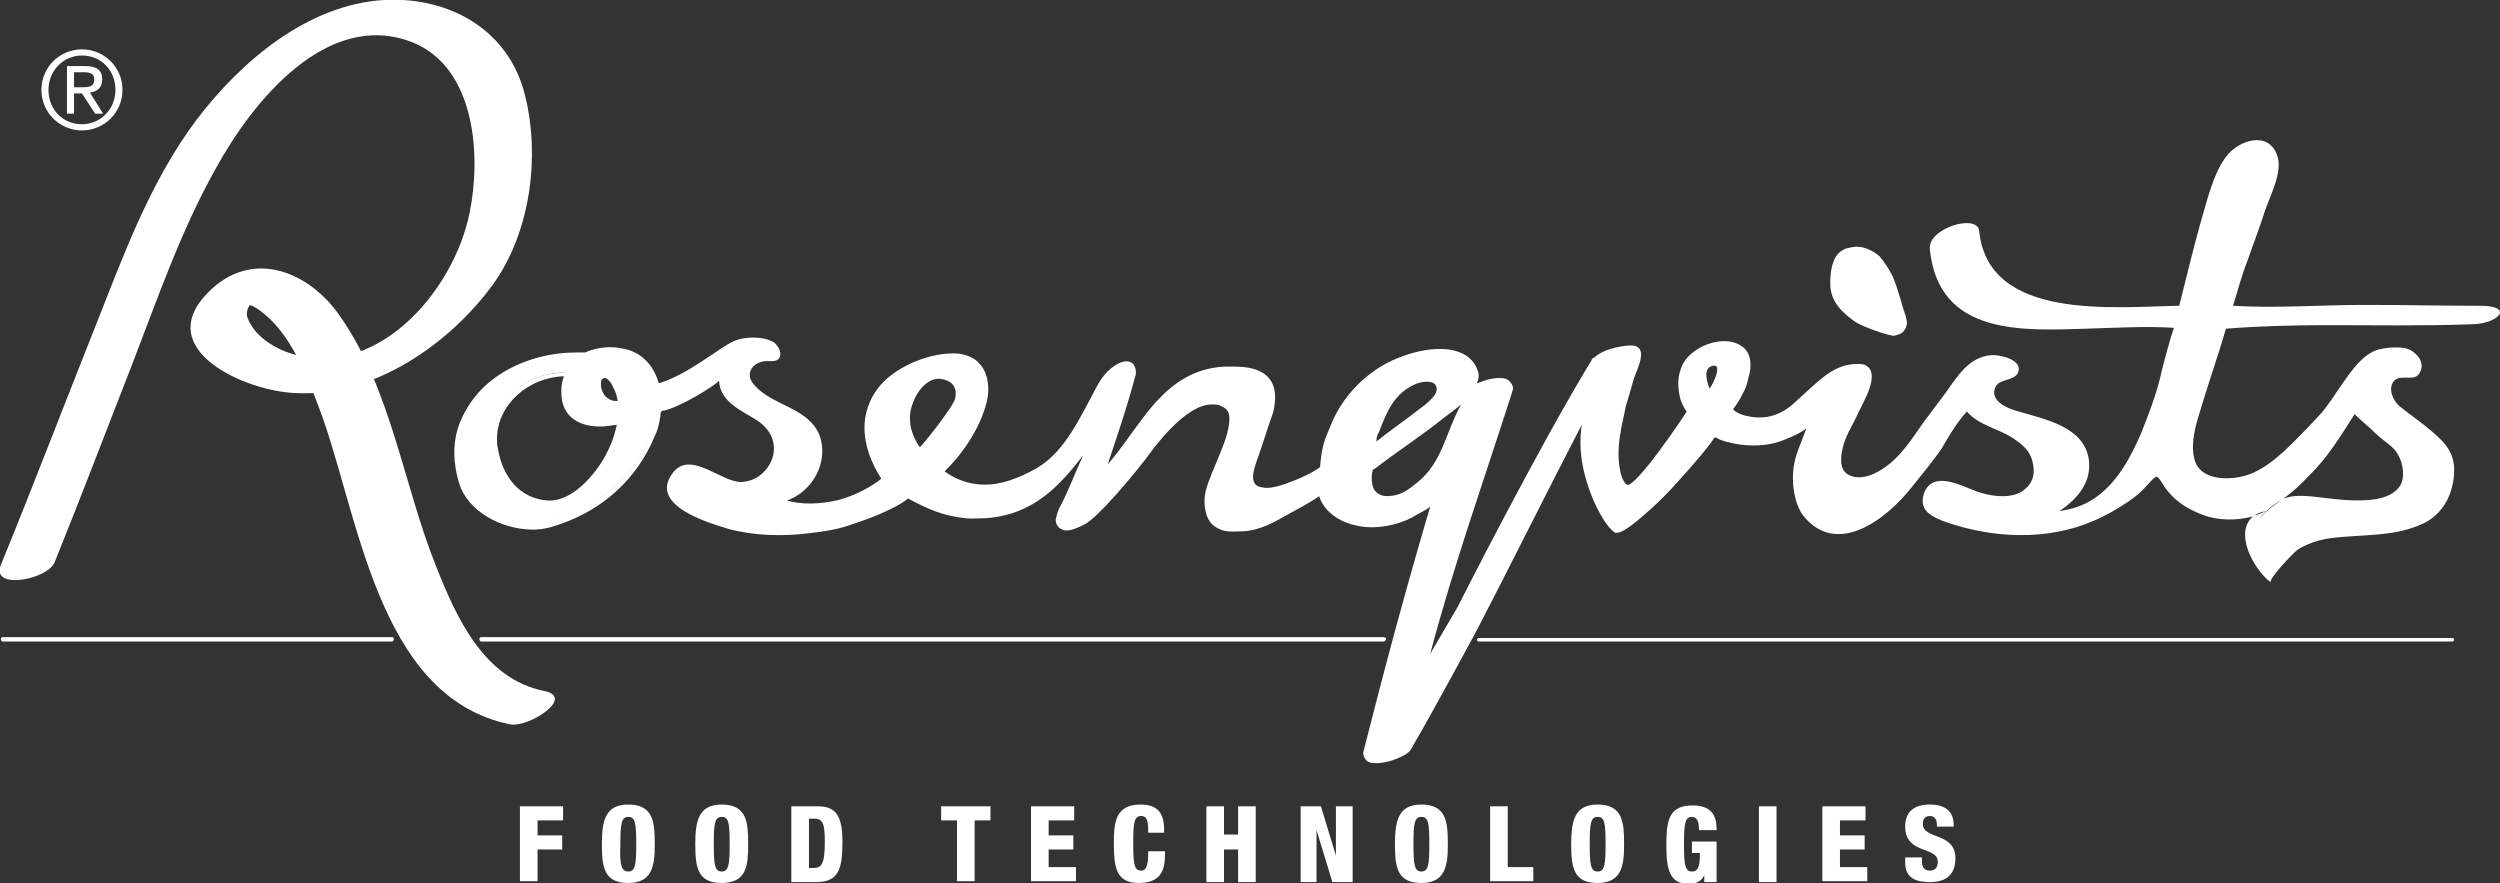 <?xml version="1.0" encoding="utf-8"?>
<!-- Generator: Adobe Illustrator 18.0.0, SVG Export Plug-In . SVG Version: 6.00 Build 0)  -->
<!DOCTYPE svg PUBLIC "-//W3C//DTD SVG 1.1//EN" "http://www.w3.org/Graphics/SVG/1.1/DTD/svg11.dtd">
<svg version="1.1" id="Lager_1" xmlns="http://www.w3.org/2000/svg" xmlns:xlink="http://www.w3.org/1999/xlink" x="0px" y="0px"
	 viewBox="0 0 283.7 100.2" enable-background="new 0 0 283.7 100.2" xml:space="preserve">
<rect x="0" y="0" width="283.7" height="100.2" fill="#333333" stroke="none"/>
<g>
	<g>
		<path fill="#FFFFFF" d="M167.8,72.8c-0.1,0-0.2-0.1-0.2-0.2l0,0c0-0.1,0.1-0.2,0.2-0.2l0,0h110.5c0.1,0,0.2,0.1,0.2,0.2l0,0
			c0,0.1-0.1,0.2-0.2,0.2l0,0H167.8L167.8,72.8z"/>
	</g>
	<g>
		<path fill="#FFFFFF" d="M54.6,72.8c-0.1,0-0.2-0.1-0.2-0.3l0,0c0-0.1,0.1-0.2,0.2-0.2l0,0h102.4c0.1,0,0.3,0.1,0.3,0.2l0,0
			c0,0.1-0.1,0.3-0.3,0.3l0,0H54.6L54.6,72.8z"/>
	</g>
	<g>
		<path fill="#FFFFFF" d="M0.3,72.8c-0.1,0-0.2-0.1-0.2-0.3l0,0c0-0.1,0.1-0.2,0.2-0.2l0,0h44.2c0.1,0,0.2,0.1,0.2,0.2l0,0
			c0,0.1-0.1,0.3-0.2,0.3l0,0H0.3L0.3,72.8z"/>
	</g>
	<g>
		<path fill="#FFFFFF" d="M212.2,37.3c-0.8-0.3-1.4-0.6-1.7-0.8l0,0c-1.1-0.8-2.7-2-2.8-4.1l0,0c0-0.1,0-0.1,0-0.2l0,0
			c0-0.5,0-1.2,0.2-2l0,0c0.2-0.7,0.5-1.6,1.6-2l0,0h0c0.4-0.1,0.8-0.2,1.2-0.2l0,0c1,0,1.9,0.5,2.6,1.1l0,0
			c0.6,0.7,1.1,1.5,1.5,2.3l0,0c0.7,1.7,1.1,3.5,1.5,4.6l0,0c0,0.2,0.1,0.3,0.1,0.6l0,0c0,0.4-0.2,0.9-0.6,1.2l0,0
			c-0.4,0.2-0.7,0.3-1,0.3l0,0C213.8,37.9,213,37.6,212.2,37.3L212.2,37.3z"/>
	</g>
	<g>
		<path fill="#FFFFFF" d="M9.3,5.6c2.5,0,4.6,2,4.6,4.6c0,2.6-2.1,4.6-4.6,4.6c-2.5,0-4.6-2-4.6-4.6C4.7,7.6,6.8,5.6,9.3,5.6z
			 M9.3,14.1c2.1,0,3.8-1.7,3.8-3.9c0-2.2-1.6-3.9-3.8-3.9c-2.1,0-3.8,1.7-3.8,3.9C5.5,12.5,7.2,14.1,9.3,14.1z M7.6,7.5h2.1
			c1.3,0,1.9,0.5,1.9,1.5c0,1-0.6,1.4-1.4,1.5l1.5,2.4h-0.9l-1.5-2.3H8.4v2.3H7.6V7.5z M8.4,9.9h0.9c0.7,0,1.4,0,1.4-0.9
			c0-0.7-0.6-0.8-1.2-0.8H8.4V9.9z"/>
	</g>
	<g>
		<g>
			<path fill="#FFFFFF" d="M6.2,63.8c3-7.4,5.8-14.8,8.7-22.2c2.9-7.5,5.6-15.4,9.6-22.5c4.1-7.5,12.6-18.1,22.3-14.3
				c7.2,2.9,7.8,12.9,6.5,19.3c-1.8,9.1-10.9,19.5-20.9,15.8c-1.8-0.7-3.6-2-4.3-3.8c-0.3-0.8,0.2-1.6,0.8-2.1
				c-1,0.9-0.7,0.3,0.4,1.1c3.5,2.4,5.4,7.2,6.8,10.9c4.6,11.9,6.5,33.1,21.8,36.2c2.1,0.4,7.5-3.1,3.8-3.8
				c-6.8-1.4-9.9-8.3-12.2-14.1c-3.7-9.2-5.1-20.1-10.9-28.4c-3.5-5.1-10-7.8-15-2.7c-6.4,6.5,4.3,11.2,9.9,11.4
				C42.3,45.1,51,39.1,56,32.2c4.2-5.9,5.3-14.4,3.6-21.3C57.8,3.4,51-0.4,43.6,0c-8.7,0.5-16.3,7-21.3,13.6
				c-5.4,7.2-8.4,15.7-11.7,24C7.1,46.4,3.7,55.3,0.1,64.1C-1.1,67,5.4,65.8,6.2,63.8L6.2,63.8z"/>
		</g>
	</g>
	<g>
		<path fill="none" d="M108.3,45.3c0.2-1.1-0.1-1.8-1.2-2.1c-1.7-0.5-3,1.2-3.6,2.6c-0.3,0.7-0.4,1.4-0.3,2.4c0.1,1.2,1.3,3.1,1,2.6
			C104.4,50.9,108.2,46.1,108.3,45.3z"/>
		<path fill="none" d="M162.9,44.3c0.3-1.4-1.7-1-2.4-0.8c-2.2,1-3.2,3-4.1,5.4c-0.1,0.4-0.2,0.5-0.3,1.1c1.6-1.3,3.4-2.5,4.9-3.7
			C161.6,45.9,162.8,44.9,162.9,44.3z"/>
		<path fill="none" d="M163.9,47.1c-2.6,2.1-5.4,3.9-8,5.9l-0.2,0.1c-0.2,0.7-0.2,1.5,0.1,2.2c0.3,0.5,0.8,0.8,1.5,0.8
			c1.6,0,2.4-0.7,3.5-1.6c2.8-2.3,3.1-5.5,4.8-9C165,46.3,164.3,46.8,163.9,47.1z"/>
		<path fill="none" d="M262.8,56.7c2,0.2,6.6,1,8.7-0.5c0.6-0.5,1-1.1,1.1-2.1c0-1-0.2-1.9-0.9-2.7c-0.6-0.8-1.5-1.3-2.2-1.9
			c-0.8-0.7-1.6-1.4-2.4-2.2c-1.6,2.4-3.1,4.9-5.2,7c-0.9,0.9-1.8,1.8-2.9,2.6c0,0-0.1,0-0.1,0.1C260,56.4,261.1,56.5,262.8,56.7z"
			/>
		<path fill="#FFFFFF" d="M257.2,58.1c-0.3,0.3-0.7,0.7-1.1,1.2c0.8-1,1.9-1.7,2.9-2.5C258.4,57.1,257.8,57.5,257.2,58.1
			C257.2,58.1,257.2,58.1,257.2,58.1C257.2,58.1,257.2,58.1,257.2,58.1z"/>
		<path fill="#FFFFFF" d="M257.2,58.1C257.2,58.1,257.2,58.1,257.2,58.1C257.2,58.1,257.2,58.1,257.2,58.1
			C257.2,58.1,257.2,58.1,257.2,58.1z"/>
		<path fill="#FFFFFF" d="M257.2,58.1c-0.6,0.1-1.1,0.4-1.5,0.6C256.2,58.6,256.7,58.4,257.2,58.1C257.2,58.1,257.2,58.1,257.2,58.1
			z"/>
		<path fill="#FFFFFF" d="M281.5,34.7c-4.4,0-8.7-0.1-13.1-0.1c-5.1,0-10,0.4-15,0.1c0.6-1.9,1-3.5,1.6-5c0.7-1.9,1.9-5.3,2-5.7
			c0.6-1.8,2.1-4.5,1.4-6.4c-1-2.8-4.4-1.7-5.8,0.2c-1.5,2-2.2,5.2-3,7.9c-0.8,2.9-1.6,6.2-2.3,9c-7.2,0.1-21.7,1.8-22.7-8.5
			c-0.2-2-5.9-0.3-5.6,2.1c1,9.9,10.7,9.2,17.8,9c3.2-0.1,6.7-0.3,9.9-0.1c-0.3,0.8-1.2,4-1.6,5.8c-0.5,2-1.3,4.1-2.1,6.1
			c-1.2,2.8-2.8,5.8-5.4,7.5c-1.2,0.8-2.5,1.2-3.9,1.4c2.1-1.4,3.8-3.4,3.3-6.1c-0.7-3.5-4.9-4.3-7.9-5.2c-1.2-0.3-3.5-1.2-2.6-2.9
			c0.5-0.8,2.1-0.6,2.5-1.5c0.6-1.4-1.8-2-2.8-2c-0.5,0-1,0.1-1.5,0.3c-1.8,0.7-2.9,2.6-4,4.1c-0.8,1.1-1.6,2.1-2.4,3.2
			c-1.4,2-2.7,4.1-4.8,5.4c-1.1,0.7-2.5,1.2-3.7,0.6c-1.2-0.6-0.9-2.3-0.6-3.4c0.4-1.4,1.2-2.5,1.7-3.7c0.5-1.1,2.5-4.3,0.9-5.3
			c-0.3-0.2-0.7-0.2-1-0.2c-2.6,0-4.2,1.7-6.5,3.8c-0.9,0.8-2.7,2.9-6.1,2.1c-0.6-0.1-1.6-0.6-1.5-0.8c0.6-0.8,0.8-1.2,1.1-1.8
			c0.3-0.5,0.5-1.1,0.6-1.7c0.4-1.2,0.4-2.7-0.6-3.5c-2.1-1.7-6.2,0-7,2.3c-0.3,0.8-0.5,1.7-0.2,3.2c0.1,0.5,0.3,1.1,0.8,1.8
			c0,0.1-5.9,8.9-6.8,8.3c-0.9-0.7-1-3.3-0.9-4.3c0.1-1.6,0.5-3.1,0.8-4.6c0.3-1,0.6-2,0.9-3.1c0.4-1.2,1.9-3.9-0.5-3.8
			c-1.3,0.1-3.1,0.5-4,1.4l-0.1,0c0,0-0.2,0.2-0.2,0.3c0,0,0,0,0,0c-6.1,10-15.2,28-15.2,28c-1,1.7-2,3.4-3.1,5.3
			c2.7-10.2,6.1-19.7,9.3-29.7c0-0.1,0.1-0.3,0.1-0.4c0-0.4-0.3-0.8-0.6-1c-0.3-0.2-0.7-0.2-1-0.2c-0.7,0-1.5,0.2-2.2,0.5
			c-0.1,0-0.2,0.1-0.3,0.1c0.1-0.3,0.2-0.5,0.2-0.8c0-0.2,0-0.4-0.1-0.6c-0.6-1.9-2.5-2.5-4.3-2.5c-3,0-6.2,1.5-7.6,2.6
			c-1.7,1.2-3.1,2.8-4.1,4.6c-0.5,0.9-0.8,1.8-1.2,2.7c-0.5,1.3-0.6,2.4-0.7,3.5c0,0-1,0.9-4.2,2c-0.7,0.2-1.6,0.5-2.4,0.3
			c-1.7-0.2-0.8-2.4-0.4-3.5c0.5-1.4,0.9-2.8,1.4-4.2c0.4-1,0.5-1.8,0.5-2.6c0-1.3-0.6-2.3-1.6-2.8c-0.9-0.5-2.1-0.6-3.3-0.6
			c-0.3,0-0.6,0-0.8,0c-4.3,0.2-7,2.8-9.2,5.7c-1.4,1.8-2.6,3.7-4.1,5.4c1.1-3.3,2.2-6.5,3.1-9.9c0.1-0.2,0.1-0.4,0.1-0.6
			c0-0.3-0.1-0.6-0.3-0.9c-0.2-0.2-0.5-0.3-0.8-0.3c-1.1,0.1-2.4,1.1-3.3,2.8c-1.9,3.5-3.6,7.4-6.8,9.3c-2.3,1.3-4.2,1.9-5.9,1.9
			c-1.7,0-3.2-0.5-4.6-1.5c2.3-2.3,4.1-5.1,4.8-8c0.2-0.9,0.2-1.8,0-2.6c-0.2-0.8-0.5-1.3-1.1-1.9c-0.7-0.6-1.7-0.9-2.7-0.9
			c-3.1,0-6.9,1.7-8.6,4c-1,1.3-1.5,2.9-1.5,4.4c0,2.1,0.8,4.1,1.9,5.8c0,0.1-2.2,1.8-5.1,2.5c-1.8,0.4-3.9,0.5-5.6,0
			c2.9-1,4.8-4.4,3.7-7.4c-1.3-3.2-5.3-3.3-7.4-5.7c-1.1-1.2-0.3-2.5,1.1-2.7c0.7-0.1,1.5,0.2,1.8-0.5c0.2-0.6-0.2-1.2-0.6-1.6
			c-1-0.7-3.2-0.8-4.6-0.2c-1.8,0.8-5.4,4-8.9,4.9l0.9,3c1.7-0.3,5.8-2.8,6.3-3.4c0.1,2.5,2.8,3.5,4.3,4.5c3.7,2.4,1.5,6.9-1.8,7
			c-2.3,0-5.7-3.6-7.7-1.1c-3,3.8,4.3,5.8,6.2,6.4c2.9,0.8,6.2,0.9,9.3,0.5c1.7-0.2,3-0.4,4.5-0.9c1.8-0.6,3.2-1.1,4.6-1.8
			c2.1-1,1.9-1.3,2.1-1.2c2.1,1.1,3.7,1.9,6.4,2.2c0.7,0.1,1.8,0,2.4,0c5.5-0.4,8.4-3.8,11-7.1c-0.7,1.5-1.7,4.1-2.5,5.6
			c-0.4,0.7-0.5,1.2-0.6,1.7c0,0.3,0.1,0.6,0.4,0.9c0.3,0.2,0.6,0.3,0.8,0.3c0.6,0,1.3-0.3,2.1-0.7c1.5-0.8,5.2-5.2,6.9-7.4
			c0.8-1.1,4.5-6.3,7.6-6.2c0.3,0,0.7,0,1,0.2c0.5,0.2,0.8,0.5,0.9,1.1c0.2,2.4-2,5.9-2.7,8.6c-0.3,1.5,0,3.2,1,3.9
			c1.1,0.8,2,0.6,3,0.6c1.6,0,3.2-0.7,4.6-1.5c1.4-0.8,3.2-1.7,4.3-2.5c0,0,0.7,3,5.2,3.5c2.2,0.2,4.5-0.5,5.9-1.4
			c0.5-0.3,1-0.5,1.5-0.9c-2.7,9.1-5.2,18.4-7.5,27.5c0,0.1-0.1,0.3-0.1,0.4c0,0.4,0.2,0.8,0.5,1c0.3,0.2,0.6,0.2,1,0.2
			c0.7,0,1.6-0.2,2.3-0.5c0.7-0.3,1.4-0.6,1.7-1.2c0,0,0.1-0.1,0.1-0.1l0,0l0-0.1c2.3-3.9,7.3-13.2,7.3-13.2c4-7.7,8-15.8,11.9-23.3
			c-0.2,1.5-0.4,3.7,0.8,7.2c0.6,1.8,1.8,4.2,2.9,5c0.7,0.5,3.2-1.8,4.2-2.7c1.9-1.7,3.8-3.9,5.6-6c0.5-0.6,0.8-1,1.2-1.5
			c0.5-0.7,0.2-0.7,1-0.3c1.6,0.6,4.7,1.1,7.3,0c1.3-0.5,2-0.9,2.5-1.3l0.1-0.3c-0.3,0.9-0.9,2.3-1.2,3.2c-0.9,2.6-0.3,5.8,0.8,7.1
			c3.7,4.5,9.2,0.6,12.4-3.5c1.1-1.4,2.3-2.8,3.3-4.3c0.8-1.4,1.7-2.9,2.8-4.1c1.4,1.6,3.5,1.9,5.2,3c0.9,0.6,1.7,1.2,2.1,2.2
			c0.5,1.4,0.4,2.7-0.7,3.6c-1.4,1.3-4.3,0.8-5.9,0.1c-1.4-0.5-4.7-2.3-5.6,0.5c-0.5,1.7,0.7,2.4,1.9,2.9c0.1,0.1,0.3,0.1,0.5,0.2
			c5.4,1.9,11.6,2.2,16.9-0.1c1.4-0.6,2.6-1.3,3.8-2.1c1.2-0.8,1.7-1.3,2.5-2.2c1-1.1,0.9-0.8,1.7,0.4c1.1,1.6,2.5,2.5,4.3,3.2
			c1.8,0.7,3.9,0.7,5.8,0.2c0.4-0.3,0.8-0.5,1.5-0.6c0.6-0.6,1.2-1,1.8-1.3c0,0,0.1,0,0.1-0.1c1.1-0.8,2-1.6,2.9-2.6
			c2.1-2,3.6-4.5,5.2-7c0.8,0.8,1.6,1.4,2.4,2.2c0.7,0.7,1.6,1.2,2.2,1.9c0.6,0.8,0.9,1.7,0.9,2.7c0,1-0.4,1.6-1.1,2.1
			c-2.1,1.5-6.8,0.7-8.7,0.5c-1.7-0.2-2.8-0.2-3.8,0.2c-1,0.7-2.1,1.5-2.9,2.5c0.4-0.5,0.7-0.9,1.1-1.2c-0.5,0.3-1,0.5-1.5,0.6
			c-2.4,1.8-0.1,6.1,1.9,7.6c-0.4-0.3,2.6-3.4,3-3.7c1.1-0.7,2.3-1.1,3.6-1.3c3.5-0.5,7.1-0.1,10.5-1.6c2.5-1.1,3.7-3.6,3.7-6.2
			c0-2.3-1.5-3.5-3.2-4.9c-1-0.8-2-1.5-3-2.3c-0.7-0.6-1.4-2-0.6-2.9c0.8-0.8,2.3,0.2,2.9-0.9c0.6-1.1-0.2-2.1-1.1-2.6
			c-0.8-0.4-2.4-0.3-3.3-0.1c-1.2,0.2-2.3,1.2-3.1,2.2c-1.3,1.6-2.3,3.4-3.6,5c-1.4,1.5-2.8,3-4.3,4.4c-1,0.9-2.1,1.8-3.4,2.4
			c-1.8,0.9-5.6,1.2-6.6-1c-0.7-1.6-0.2-3.8,0.3-5.4c0.9-3.1,2.3-7.1,3.1-9.9c3.8-0.3,7.7-0.4,11.5-0.4c5.5,0,10.8,0.1,16.3-0.1
			C283.5,36.8,285.4,34.7,281.5,34.7z M103.3,48.1c-0.1-1,0-1.6,0.3-2.4c0.5-1.4,1.9-3.2,3.6-2.6c1.1,0.3,1.4,1.1,1.2,2.1
			c-0.1,0.8-3.9,5.6-4,5.5C104.6,51.2,103.4,49.4,103.3,48.1z M156.5,49c0.9-2.4,1.8-4.4,4.1-5.4c0.6-0.3,2.7-0.7,2.4,0.8
			c-0.1,0.6-1.3,1.6-1.9,2c-1.5,1.2-3.3,2.4-4.9,3.7C156.2,49.5,156.3,49.4,156.5,49z M160.9,54.7c-1.1,0.9-2,1.6-3.5,1.6
			c-0.7,0-1.2-0.3-1.5-0.8c-0.3-0.7-0.3-1.6-0.1-2.2l0.2-0.1c2.6-2,5.4-3.8,8-5.9c0.4-0.3,1.1-0.8,1.8-1.4
			C164,49.2,163.7,52.4,160.9,54.7z M194,44.1c-0.4-1-0.7-2.4,0.4-2.6C195.5,41.3,194.4,43.6,194,44.1z"/>
	</g>
	<g>
		<path fill="none" stroke="#FFFFFF" stroke-width="0.598" d="M63.8,41.6c-5.6-0.4-14.2,4-11.4,13.2c0.9,2.9,4.5,5,8.1,5
			c4.8,0,9.7-5.3,11.1-10.2c0.6-1.7,0.5-4.9-0.6-6.9c-1.2-1.7-4.9-3.2-5.8,0.2c-2,7.7,9.3,3.9,13.5,0.8"/>
		<g>
			<path fill="#FFFFFF" d="M65.9,40.3c-7.9-0.3-15.7,5.3-13.6,13.8c1.1,4.3,6.7,6.4,10.8,4.9c4.9-1.7,8.9-4.9,10.9-9.6
				c1.4-3.3,0.9-8.6-3.2-9.6c-3.2-0.8-7.2,1-6.9,4.8c0.5,7.3,13.7,0.9,16.6-1.1c1.9-1.4-2.4-1.2-3.4-0.5c-1.7,1.2-7.3,4.5-8.8,1.5
				c-0.9-1.9,0.4-3.2,1.5-0.8c1.1,2.3,0.4,5-0.5,7.2c-1.1,2.6-4,6.2-7.2,6c-3.6-0.2-5.5-2.9-6-6.1c-0.8-4.8,3.4-8.6,8-8.5
				C65.6,42.6,68.8,40.4,65.9,40.3L65.9,40.3z"/>
			<path fill="#FFFFFF" d="M52.1,54.2c-0.3-1-0.4-2-0.4-2.9l0,0c0-7,6.8-11.3,13.7-11.3l0,0c0.2,0,0.4,0,0.5,0l0,0l0,0.3l0,0v0l0,0
				l0,0l0-0.3c0.2,0,0.4,0,0.5,0l0,0c0.9-0.4,1.9-0.6,2.9-0.6l0,0c0.5,0,1.1,0.1,1.6,0.2l0,0c2.3,0.5,3.6,2.4,4,4.5l0,0
				c0.9-0.5,1.6-0.9,2-1.2l0,0c0.6-0.4,1.7-0.6,2.7-0.6l0,0c0.4,0,0.7,0,1,0.1l0,0c0.3,0.1,0.6,0.2,0.6,0.6l0,0
				c0,0.3-0.2,0.6-0.6,0.8l0,0c-1,0.7-3.2,1.9-5.6,2.9l0,0c-0.1,1-0.3,2-0.7,2.8l0,0c-2,4.8-5.8,8.3-10.8,10c0,0-2.9,0.7-3.2,0.2
				l0,0C56.8,59.8,53,57.8,52.1,54.2L52.1,54.2z M52.3,51.3c0,0.9,0.1,1.8,0.4,2.8l0,0c0.8,3.2,4.3,5.2,7.8,5.2l0,0
				c0.9,0,1.8-0.1,2.7-0.4l0,0c4.9-1.7,8.7-4.8,10.7-9.4l0,0c0.3-0.7,0.5-1.5,0.6-2.4l0,0c-1.2,0.5-2.5,0.9-3.8,1.1l0,0
				c-0.2,1.1-0.6,2.1-1,3.1l0,0c-1.1,2.6-3.9,6.2-7.2,6.2l0,0c-0.1,0-0.2,0-0.3,0l0,0c-3.7-0.2-5.8-3.1-6.3-6.4l0,0
				c-0.1-0.4-0.1-0.8-0.1-1.2l0,0c0-4.4,3.9-7.6,8.1-7.6l0,0c0.1,0,0.2,0,0.2,0l0,0c0.3-0.6,0.8-1.2,1.4-1.6l0,0c-0.1,0-0.1,0-0.2,0
				l0,0C58.7,40.6,52.3,44.8,52.3,51.3L52.3,51.3z M56.4,49.8c0,0.4,0,0.7,0.1,1.1l0,0c0.5,3.1,2.4,5.7,5.7,5.9l0,0
				c0.1,0,0.2,0,0.2,0l0,0c2.8,0,5.6-3.4,6.7-5.9l0,0c0.4-0.8,0.7-1.8,0.9-2.7l0,0c-0.7,0.1-1.3,0.2-1.9,0.2l0,0
				c-2.3,0-4.3-1-4.4-3.7l0,0c0-0.1,0-0.2,0-0.4l0,0c0-0.6,0.1-1.1,0.3-1.6l0,0C60,42.8,56.4,45.9,56.4,49.8L56.4,49.8z M64.2,44.4
				c0,0.1,0,0.2,0,0.3l0,0c0.2,2.4,1.6,3.1,3.8,3.1l0,0c0.6,0,1.3-0.1,2-0.2l0,0c0.1-0.4,0.1-0.7,0.1-1.1l0,0c0-0.1,0-0.2,0-0.4l0,0
				c-0.9-0.1-1.7-0.5-2.1-1.3l0,0c-0.2-0.5-0.3-0.9-0.3-1.3l0,0c0-0.6,0.3-1.2,0.9-1.2l0,0c0.6,0,1.1,0.5,1.5,1.5l0,0
				c0.3,0.6,0.4,1.2,0.5,1.8l0,0c1.1-0.1,2.4-0.6,3.6-1.1l0,0c-0.3-2-1.4-3.7-3.5-4.2l0,0c-0.5-0.1-0.9-0.2-1.4-0.2l0,0
				c-0.8,0-1.5,0.1-2.2,0.4l0,0c0.1,0.1,0.2,0.2,0.2,0.4l0,0c0,0.6-0.6,1-1.2,1.3l0,0c-0.5,0.3-1.1,0.5-1.6,0.6l0,0
				C64.4,43.3,64.2,43.8,64.2,44.4L64.2,44.4z M70.8,46.5c0,0.3,0,0.7-0.1,1l0,0c1.2-0.3,2.5-0.7,3.7-1.2l0,0c0-0.2,0-0.3,0-0.5l0,0
				c0-0.3,0-0.6,0-0.8l0,0c-1.2,0.6-2.5,1-3.7,1.1l0,0C70.8,46.3,70.8,46.4,70.8,46.5L70.8,46.5z M75.1,45.9c0,0.1,0,0.1,0,0.2l0,0
				c2.3-0.9,4.4-2.1,5.3-2.7l0,0c0.2-0.1,0.3-0.2,0.3-0.3l0,0c0,0,0,0,0,0l0,0c0,0-0.1,0-0.2-0.1l0,0c-0.2-0.1-0.5-0.1-0.9-0.1l0,0
				c-0.9,0-2,0.2-2.3,0.5l0,0c-0.5,0.4-1.3,0.9-2.3,1.4l0,0C75.1,45.1,75.1,45.5,75.1,45.9L75.1,45.9z M68.7,42.9
				c-0.1,0-0.5,0-0.5,0.5c0,0-0.1,0.6,0.3,1.3c0,0,0.5,0.9,1.6,0.8l0,0c-0.1-0.5-0.2-1-0.5-1.5l0,0C69.3,43.2,68.8,42.9,68.7,42.9
				L68.7,42.9C68.7,42.9,68.7,42.9,68.7,42.9L68.7,42.9z M65,42.1c0.3-0.1,0.7-0.3,1-0.4l0,0c0.6-0.3,0.9-0.8,0.9-0.8l0,0
				c0,0,0,0-0.1-0.1l0,0c0,0-0.1,0-0.2-0.1l0,0C65.9,41.1,65.4,41.5,65,42.1L65,42.1z"/>
		</g>
	</g>
	<g>
		<path fill="#FFFFFF" d="M58.9,91.5h5v1.6h-2.9v1.7h2.8v1.6h-2.8v3.6h-2V91.5z"/>
		<path fill="#FFFFFF" d="M71.3,100.2c-2.7,0-3-1.7-3-4.4c0-2.7,0.4-4.5,3-4.5c2.9,0,3,2.1,3,4.5C74.3,98.1,74.1,100.2,71.3,100.2z
			 M71.3,98.9c0.8,0,0.9-0.8,0.9-3.1c0-2.4-0.1-3.1-0.9-3.1c-0.8,0-0.9,0.8-0.9,3.1C70.3,98.1,70.5,98.9,71.3,98.9z"/>
		<path fill="#FFFFFF" d="M81.9,100.2c-2.7,0-3-1.7-3-4.4c0-2.7,0.4-4.5,3-4.5c2.9,0,3,2.1,3,4.5C84.9,98.1,84.8,100.2,81.9,100.2z
			 M81.9,98.9c0.8,0,0.9-0.8,0.9-3.1c0-2.4-0.1-3.1-0.9-3.1c-0.8,0-0.9,0.8-0.9,3.1C81,98.1,81.1,98.9,81.9,98.9z"/>
		<path fill="#FFFFFF" d="M89.8,91.5h3c2,0,2.8,1,2.8,4c0,3.1-0.4,4.6-3,4.6h-2.8V91.5z M91.8,98.5h0.5c0.9,0,1.3-0.4,1.3-2.9
			c0-2.1-0.2-2.7-1.2-2.7h-0.6V98.5z"/>
		<path fill="#FFFFFF" d="M108.6,93.1h-1.8v-1.6h5.6v1.6h-1.8v6.9h-2V93.1z"/>
		<path fill="#FFFFFF" d="M116.9,91.5h5v1.6h-2.9v1.7h2.8v1.6h-2.8v2h3.1v1.6h-5.1V91.5z"/>
		<path fill="#FFFFFF" d="M130.3,94.4c0-1.2-0.1-1.8-0.8-1.8c-0.8,0-0.9,0.8-0.9,3c0,2.5,0.1,3.2,0.9,3.2c0.7,0,0.8-0.9,0.8-2.2h1.9
			V97c0,1.8-0.5,3.2-3,3.2c-2.6,0-2.8-1.9-2.8-4.5c0-2.2,0.1-4.4,3-4.4c1.8,0,2.7,0.8,2.7,2.8v0.4H130.3z"/>
		<path fill="#FFFFFF" d="M136.9,91.5h2v3.2h1.6v-3.2h2v8.6h-2v-3.7h-1.6v3.7h-2V91.5z"/>
		<path fill="#FFFFFF" d="M147.6,91.5h2.3l1.7,5.6h0v-5.6h1.9v8.6h-2.3l-1.8-5.9h0v5.9h-1.8V91.5z"/>
		<path fill="#FFFFFF" d="M161.3,100.2c-2.7,0-3-1.7-3-4.4c0-2.7,0.4-4.5,3-4.5c2.9,0,3,2.1,3,4.5
			C164.3,98.1,164.1,100.2,161.3,100.2z M161.3,98.9c0.8,0,0.9-0.8,0.9-3.1c0-2.4-0.1-3.1-0.9-3.1c-0.8,0-0.9,0.8-0.9,3.1
			C160.4,98.1,160.5,98.9,161.3,98.9z"/>
		<path fill="#FFFFFF" d="M169.1,91.5h2v6.9h2.9v1.6h-4.9V91.5z"/>
		<path fill="#FFFFFF" d="M181.3,100.2c-2.7,0-3-1.7-3-4.4c0-2.7,0.4-4.5,3-4.5c2.9,0,3,2.1,3,4.5
			C184.3,98.1,184.1,100.2,181.3,100.2z M181.3,98.9c0.8,0,0.9-0.8,0.9-3.1c0-2.4-0.1-3.1-0.9-3.1c-0.8,0-0.9,0.8-0.9,3.1
			C180.4,98.1,180.5,98.9,181.3,98.9z"/>
		<path fill="#FFFFFF" d="M192.8,94.1c0-0.6-0.1-1.4-0.8-1.4c-0.8,0-0.9,0.8-0.9,3.1c0,2.3,0.1,3.1,0.9,3.1c0.7,0,0.9-0.6,0.9-1.8
			v-0.3h-0.9v-1.3h2.8v4.6h-1.4l0-0.8h0c-0.3,0.8-1.1,1-1.8,1c-2.1,0-2.5-1.6-2.5-4.3c0-2.8,0.2-4.6,3-4.6c2.6,0,2.7,1.8,2.7,2.8
			H192.8z"/>
		<path fill="#FFFFFF" d="M199.6,91.5h2v8.6h-2V91.5z"/>
		<path fill="#FFFFFF" d="M206.7,91.5h5v1.6h-2.9v1.7h2.8v1.6h-2.8v2h3.1v1.6h-5.1V91.5z"/>
		<path fill="#FFFFFF" d="M218.1,97.4v0.3c0,0.6,0.2,1.1,0.9,1.1c0.7,0,0.9-0.5,0.9-1c0-1.8-3.7-0.8-3.7-4c0-1.4,0.7-2.5,2.8-2.5
			c2,0,2.7,1,2.7,2.3v0.2h-1.9c0-0.4,0-0.7-0.2-0.9c-0.1-0.2-0.3-0.3-0.6-0.3c-0.5,0-0.8,0.3-0.8,0.9c0,1.8,3.7,0.9,3.7,3.9
			c0,1.9-1.1,2.7-2.9,2.7c-1.5,0-2.8-0.4-2.8-2.2v-0.6H218.1z"/>
	</g>
</g>
</svg>
